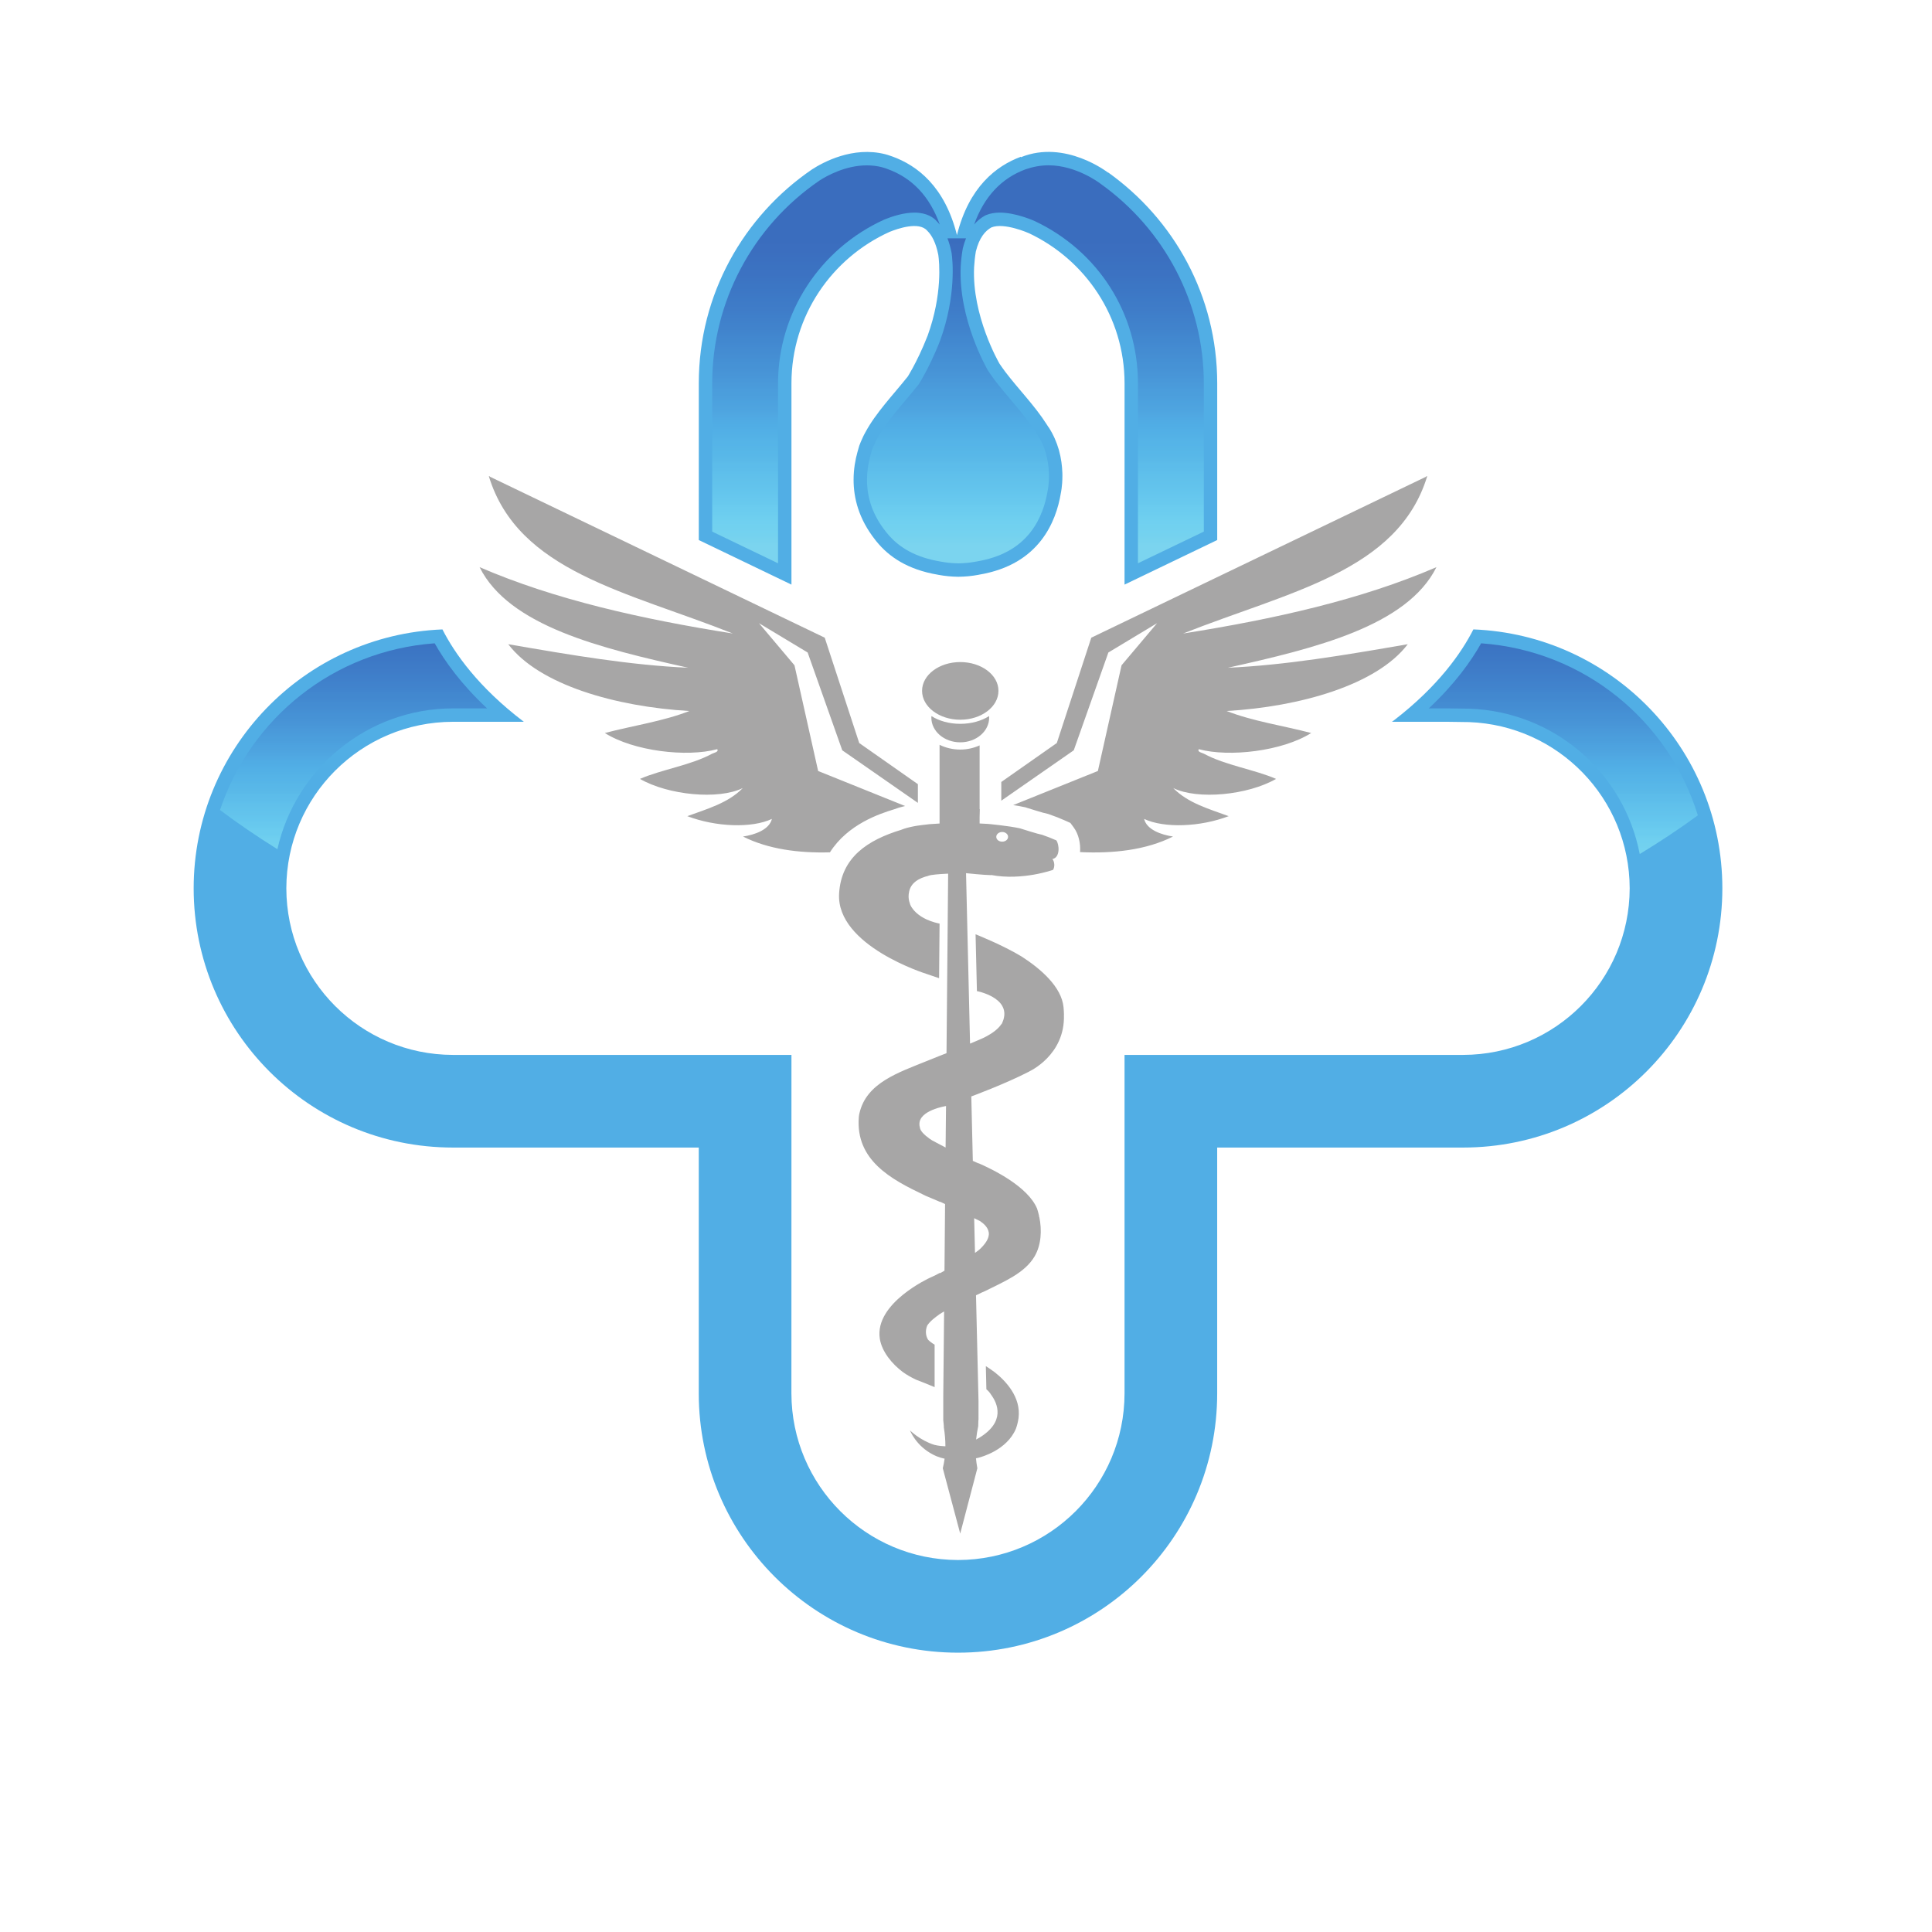 <?xml version="1.0" encoding="UTF-8"?>
<svg xmlns="http://www.w3.org/2000/svg" xmlns:xlink="http://www.w3.org/1999/xlink" width="3000" height="3000" viewBox="0 0 3000 3000">
<defs>
<clipPath id="clip-0">
<path clip-rule="nonzero" d="M 1105 256 L 1870 256 L 1870 875 L 1105 875 Z M 1105 256 "/>
</clipPath>
<clipPath id="clip-1">
<path clip-rule="nonzero" d="M 1488.48 874.77 C 1478.801 874.648 1469.52 873.73 1460.449 871.98 C 1423.512 865.82 1396.57 851.398 1377.41 827.898 L 1375.359 825.379 C 1355.852 800.68 1346.309 774.34 1346.27 744.898 C 1346.27 732.578 1348.059 719.988 1351.52 707.52 L 1354.27 697.879 C 1355.078 695.922 1356.539 692.32 1358.23 688.809 L 1358.449 688.25 L 1359.59 685.789 C 1359.469 686.02 1359.32 686.281 1359.191 686.52 L 1359.961 685.059 L 1360.391 684.18 C 1360.352 684.289 1360.309 684.379 1360.262 684.469 L 1361.828 681.539 C 1372.801 661.09 1389.68 641.059 1406.031 621.648 C 1412.828 613.57 1419.621 605.48 1426.07 597.371 C 1427.211 595.762 1428.488 593.852 1430.41 590.43 C 1431.359 588.879 1432.5 586.828 1433.641 584.77 L 1435.25 581.84 C 1441.738 569.922 1451.09 551.352 1459.898 528.609 C 1485.27 458.359 1479.102 403.25 1477.66 392.941 C 1476.012 384.461 1473.859 376.828 1471.211 370.078 L 1500.012 370.078 C 1498.102 374.82 1496.461 379.988 1495.09 385.5 C 1493.359 395 1492.41 403.719 1491.801 413.57 C 1487.93 495.391 1532.262 572.121 1534.129 575.352 L 1536.18 578.371 C 1538.859 582.289 1541.512 586.18 1544.48 590.059 C 1552.52 600.66 1561.281 611.059 1570.129 621.512 C 1583.301 637.141 1596.891 653.25 1607.34 669.539 L 1610.719 674.828 C 1616.621 683.629 1620.988 693.309 1623.961 703.59 C 1626.93 714.559 1628.43 724.398 1628.77 734.262 L 1628.852 737.559 C 1628.879 746.191 1628.328 751.988 1627.789 755.988 L 1627.16 760.141 L 1627.07 760.75 L 1626.531 763.352 C 1623.73 780.238 1616.738 805.379 1599.859 826.77 C 1580.691 850.91 1553.391 865.699 1516.41 871.898 C 1506.77 873.73 1497.559 874.648 1488.48 874.77 M 1766.988 874.648 L 1767.02 595.039 C 1766.84 486.398 1705.352 389.891 1606.609 343.219 C 1603.27 341.77 1576.52 330.129 1552.559 330.129 C 1544.75 330.129 1537.691 331.371 1531.602 333.828 L 1530.469 334.281 L 1529.371 334.859 C 1523.031 338.352 1517.469 342.961 1512.629 348.609 C 1528.051 305.609 1554.801 276.852 1592.41 262.93 C 1604.059 258.969 1615.891 256.672 1628.148 256.672 C 1671.219 256.672 1707.328 284.16 1707.691 284.441 C 1809.07 356.148 1869.23 472.191 1869.289 595.039 L 1869.289 825.48 L 1766.988 874.648 M 1208.141 874.648 L 1105.879 825.48 L 1105.93 595.039 C 1105.93 469.219 1168.238 351.551 1272.59 280.289 C 1283.23 273.391 1312.539 256.77 1346.051 256.77 C 1354.039 256.77 1361.891 257.73 1369.379 259.609 L 1370.961 260.109 C 1374.48 261.109 1376.32 261.738 1378.141 262.469 C 1416.609 276.301 1443.789 305.289 1459.352 348.84 C 1457.75 346.828 1456.059 345.012 1454.281 343.27 C 1449.891 338.02 1439.07 330.129 1419.871 330.129 C 1403.32 330.129 1385.531 335.922 1373.531 340.77 C 1272.871 386.27 1208.27 485.93 1208.141 594.98 L 1208.141 874.648 "/>
</clipPath>
<clipPath id="clip-2">
<path clip-rule="nonzero" d="M 1488.48 874.77 C 1478.801 874.648 1469.52 873.73 1460.449 871.98 C 1423.512 865.82 1396.57 851.398 1377.41 827.898 L 1375.359 825.379 C 1355.852 800.68 1346.309 774.34 1346.27 744.898 C 1346.27 732.578 1348.059 719.988 1351.52 707.52 L 1354.27 697.879 C 1355.078 695.922 1356.539 692.32 1358.23 688.809 L 1358.449 688.25 L 1359.59 685.789 C 1359.469 686.02 1359.32 686.281 1359.191 686.52 L 1359.961 685.059 L 1360.391 684.18 C 1360.352 684.289 1360.309 684.379 1360.262 684.469 L 1361.828 681.539 C 1372.801 661.09 1389.68 641.059 1406.031 621.648 C 1412.828 613.57 1419.621 605.48 1426.07 597.371 C 1427.211 595.762 1428.488 593.852 1430.41 590.43 C 1431.359 588.879 1432.5 586.828 1433.641 584.77 L 1435.25 581.84 C 1441.738 569.922 1451.09 551.352 1459.898 528.609 C 1485.27 458.359 1479.102 403.25 1477.66 392.941 C 1476.012 384.461 1473.859 376.828 1471.211 370.078 L 1500.012 370.078 C 1498.102 374.82 1496.461 379.988 1495.09 385.5 C 1493.359 395 1492.41 403.719 1491.801 413.57 C 1487.93 495.391 1532.262 572.121 1534.129 575.352 L 1536.18 578.371 C 1538.859 582.289 1541.512 586.18 1544.48 590.059 C 1552.52 600.66 1561.281 611.059 1570.129 621.512 C 1583.301 637.141 1596.891 653.25 1607.34 669.539 L 1610.719 674.828 C 1616.621 683.629 1620.988 693.309 1623.961 703.59 C 1626.93 714.559 1628.43 724.398 1628.77 734.262 L 1628.852 737.559 C 1628.879 746.191 1628.328 751.988 1627.789 755.988 L 1627.16 760.141 L 1627.07 760.75 L 1626.531 763.352 C 1623.73 780.238 1616.738 805.379 1599.859 826.77 C 1580.691 850.91 1553.391 865.699 1516.41 871.898 C 1506.77 873.73 1497.559 874.648 1488.48 874.77 M 1766.988 874.648 L 1767.02 595.039 C 1766.84 486.398 1705.352 389.891 1606.609 343.219 C 1603.27 341.77 1576.52 330.129 1552.559 330.129 C 1544.75 330.129 1537.691 331.371 1531.602 333.828 L 1530.469 334.281 L 1529.371 334.859 C 1523.031 338.352 1517.469 342.961 1512.629 348.609 C 1528.051 305.609 1554.801 276.852 1592.41 262.93 C 1604.059 258.969 1615.891 256.672 1628.148 256.672 C 1671.219 256.672 1707.328 284.16 1707.691 284.441 C 1809.07 356.148 1869.23 472.191 1869.289 595.039 L 1869.289 825.48 L 1766.988 874.648 M 1208.141 874.648 L 1105.879 825.48 L 1105.93 595.039 C 1105.93 469.219 1168.238 351.551 1272.59 280.289 C 1283.23 273.391 1312.539 256.77 1346.051 256.77 C 1354.039 256.77 1361.891 257.73 1369.379 259.609 L 1370.961 260.109 C 1374.48 261.109 1376.32 261.738 1378.141 262.469 C 1416.609 276.301 1443.789 305.289 1459.352 348.84 C 1457.75 346.828 1456.059 345.012 1454.281 343.27 C 1449.891 338.02 1439.07 330.129 1419.871 330.129 C 1403.32 330.129 1385.531 335.922 1373.531 340.77 C 1272.871 386.27 1208.27 485.93 1208.141 594.98 L 1208.141 874.648 "/>
</clipPath>
<linearGradient id="linear-pattern-0" gradientUnits="userSpaceOnUse" x1="-0.056" y1="0" x2="1.248" y2="0" gradientTransform="matrix(-0, -473.893, 473.893, -0, 1487.59, 848.27)">
<stop offset="0" stop-color="rgb(48.236%, 83.2%, 93.596%)" stop-opacity="1"/>
<stop offset="0.031" stop-color="rgb(48.236%, 83.2%, 93.596%)" stop-opacity="1"/>
<stop offset="0.047" stop-color="rgb(48.042%, 83.138%, 93.587%)" stop-opacity="1"/>
<stop offset="0.051" stop-color="rgb(47.472%, 82.954%, 93.559%)" stop-opacity="1"/>
<stop offset="0.055" stop-color="rgb(47.093%, 82.834%, 93.541%)" stop-opacity="1"/>
<stop offset="0.059" stop-color="rgb(46.716%, 82.712%, 93.523%)" stop-opacity="1"/>
<stop offset="0.062" stop-color="rgb(46.339%, 82.591%, 93.506%)" stop-opacity="1"/>
<stop offset="0.066" stop-color="rgb(46.011%, 82.491%, 93.57%)" stop-opacity="1"/>
<stop offset="0.07" stop-color="rgb(45.683%, 82.388%, 93.633%)" stop-opacity="1"/>
<stop offset="0.074" stop-color="rgb(45.432%, 82.318%, 93.82%)" stop-opacity="1"/>
<stop offset="0.078" stop-color="rgb(45.18%, 82.246%, 94.008%)" stop-opacity="1"/>
<stop offset="0.082" stop-color="rgb(44.928%, 82.164%, 93.944%)" stop-opacity="1"/>
<stop offset="0.086" stop-color="rgb(44.676%, 82.08%, 93.88%)" stop-opacity="1"/>
<stop offset="0.09" stop-color="rgb(44.463%, 81.985%, 93.84%)" stop-opacity="1"/>
<stop offset="0.094" stop-color="rgb(44.249%, 81.891%, 93.799%)" stop-opacity="1"/>
<stop offset="0.098" stop-color="rgb(44.131%, 81.77%, 93.944%)" stop-opacity="1"/>
<stop offset="0.102" stop-color="rgb(44.014%, 81.65%, 94.086%)" stop-opacity="1"/>
<stop offset="0.105" stop-color="rgb(43.806%, 81.491%, 94.009%)" stop-opacity="1"/>
<stop offset="0.109" stop-color="rgb(43.597%, 81.331%, 93.932%)" stop-opacity="1"/>
<stop offset="0.113" stop-color="rgb(43.336%, 81.139%, 93.794%)" stop-opacity="1"/>
<stop offset="0.117" stop-color="rgb(43.074%, 80.946%, 93.658%)" stop-opacity="1"/>
<stop offset="0.121" stop-color="rgb(42.715%, 80.655%, 93.64%)" stop-opacity="1"/>
<stop offset="0.125" stop-color="rgb(42.357%, 80.363%, 93.62%)" stop-opacity="1"/>
<stop offset="0.129" stop-color="rgb(42.146%, 80.174%, 93.639%)" stop-opacity="1"/>
<stop offset="0.133" stop-color="rgb(41.936%, 79.987%, 93.655%)" stop-opacity="1"/>
<stop offset="0.141" stop-color="rgb(41.808%, 79.855%, 93.689%)" stop-opacity="1"/>
<stop offset="0.145" stop-color="rgb(41.324%, 79.431%, 93.604%)" stop-opacity="1"/>
<stop offset="0.148" stop-color="rgb(40.967%, 79.14%, 93.486%)" stop-opacity="1"/>
<stop offset="0.152" stop-color="rgb(40.735%, 78.889%, 93.422%)" stop-opacity="1"/>
<stop offset="0.156" stop-color="rgb(40.503%, 78.639%, 93.358%)" stop-opacity="1"/>
<stop offset="0.16" stop-color="rgb(40.398%, 78.432%, 93.35%)" stop-opacity="1"/>
<stop offset="0.164" stop-color="rgb(40.292%, 78.224%, 93.341%)" stop-opacity="1"/>
<stop offset="0.168" stop-color="rgb(39.944%, 78.023%, 93.274%)" stop-opacity="1"/>
<stop offset="0.172" stop-color="rgb(39.597%, 77.821%, 93.208%)" stop-opacity="1"/>
<stop offset="0.176" stop-color="rgb(39.336%, 77.585%, 93.109%)" stop-opacity="1"/>
<stop offset="0.18" stop-color="rgb(39.075%, 77.35%, 93.007%)" stop-opacity="1"/>
<stop offset="0.184" stop-color="rgb(38.982%, 77.054%, 92.854%)" stop-opacity="1"/>
<stop offset="0.188" stop-color="rgb(38.887%, 76.758%, 92.7%)" stop-opacity="1"/>
<stop offset="0.191" stop-color="rgb(38.676%, 76.575%, 92.621%)" stop-opacity="1"/>
<stop offset="0.195" stop-color="rgb(38.463%, 76.389%, 92.542%)" stop-opacity="1"/>
<stop offset="0.199" stop-color="rgb(38.261%, 76.218%, 92.47%)" stop-opacity="1"/>
<stop offset="0.203" stop-color="rgb(38.06%, 76.045%, 92.397%)" stop-opacity="1"/>
<stop offset="0.207" stop-color="rgb(37.958%, 75.839%, 92.291%)" stop-opacity="1"/>
<stop offset="0.211" stop-color="rgb(37.854%, 75.632%, 92.188%)" stop-opacity="1"/>
<stop offset="0.215" stop-color="rgb(37.659%, 75.462%, 92.18%)" stop-opacity="1"/>
<stop offset="0.219" stop-color="rgb(37.46%, 75.293%, 92.171%)" stop-opacity="1"/>
<stop offset="0.223" stop-color="rgb(37.227%, 75.114%, 92.174%)" stop-opacity="1"/>
<stop offset="0.227" stop-color="rgb(36.993%, 74.936%, 92.175%)" stop-opacity="1"/>
<stop offset="0.23" stop-color="rgb(36.78%, 74.611%, 92.015%)" stop-opacity="1"/>
<stop offset="0.234" stop-color="rgb(36.566%, 74.286%, 91.855%)" stop-opacity="1"/>
<stop offset="0.238" stop-color="rgb(36.414%, 74.083%, 91.757%)" stop-opacity="1"/>
<stop offset="0.242" stop-color="rgb(36.259%, 73.878%, 91.658%)" stop-opacity="1"/>
<stop offset="0.25" stop-color="rgb(36.142%, 73.75%, 91.599%)" stop-opacity="1"/>
<stop offset="0.254" stop-color="rgb(35.699%, 73.181%, 91.324%)" stop-opacity="1"/>
<stop offset="0.258" stop-color="rgb(35.376%, 72.743%, 91.109%)" stop-opacity="1"/>
<stop offset="0.262" stop-color="rgb(35.097%, 72.444%, 91.011%)" stop-opacity="1"/>
<stop offset="0.266" stop-color="rgb(34.816%, 72.145%, 90.912%)" stop-opacity="1"/>
<stop offset="0.27" stop-color="rgb(34.583%, 71.997%, 90.941%)" stop-opacity="1"/>
<stop offset="0.273" stop-color="rgb(34.349%, 71.849%, 90.968%)" stop-opacity="1"/>
<stop offset="0.281" stop-color="rgb(34.229%, 71.729%, 90.837%)" stop-opacity="1"/>
<stop offset="0.285" stop-color="rgb(33.961%, 71.42%, 90.654%)" stop-opacity="1"/>
<stop offset="0.289" stop-color="rgb(33.817%, 71.234%, 90.601%)" stop-opacity="1"/>
<stop offset="0.293" stop-color="rgb(33.607%, 70.932%, 90.707%)" stop-opacity="1"/>
<stop offset="0.297" stop-color="rgb(33.4%, 70.628%, 90.811%)" stop-opacity="1"/>
<stop offset="0.305" stop-color="rgb(33.27%, 70.474%, 90.718%)" stop-opacity="1"/>
<stop offset="0.312" stop-color="rgb(33.009%, 70.157%, 90.498%)" stop-opacity="1"/>
<stop offset="0.316" stop-color="rgb(32.669%, 69.687%, 90.3%)" stop-opacity="1"/>
<stop offset="0.32" stop-color="rgb(32.463%, 69.382%, 90.227%)" stop-opacity="1"/>
<stop offset="0.324" stop-color="rgb(32.333%, 69.154%, 90.193%)" stop-opacity="1"/>
<stop offset="0.328" stop-color="rgb(32.202%, 68.927%, 90.157%)" stop-opacity="1"/>
<stop offset="0.332" stop-color="rgb(32.092%, 68.723%, 90.121%)" stop-opacity="1"/>
<stop offset="0.336" stop-color="rgb(31.982%, 68.517%, 90.085%)" stop-opacity="1"/>
<stop offset="0.34" stop-color="rgb(31.779%, 68.213%, 89.925%)" stop-opacity="1"/>
<stop offset="0.344" stop-color="rgb(31.575%, 67.908%, 89.764%)" stop-opacity="1"/>
<stop offset="0.348" stop-color="rgb(31.503%, 67.686%, 89.639%)" stop-opacity="1"/>
<stop offset="0.352" stop-color="rgb(31.432%, 67.464%, 89.514%)" stop-opacity="1"/>
<stop offset="0.355" stop-color="rgb(31.456%, 67.3%, 89.415%)" stop-opacity="1"/>
<stop offset="0.359" stop-color="rgb(31.482%, 67.136%, 89.314%)" stop-opacity="1"/>
<stop offset="0.363" stop-color="rgb(31.427%, 66.704%, 89.062%)" stop-opacity="1"/>
<stop offset="0.367" stop-color="rgb(31.372%, 66.272%, 88.811%)" stop-opacity="1"/>
<stop offset="0.371" stop-color="rgb(31.258%, 65.865%, 88.579%)" stop-opacity="1"/>
<stop offset="0.375" stop-color="rgb(31.143%, 65.459%, 88.347%)" stop-opacity="1"/>
<stop offset="0.379" stop-color="rgb(30.957%, 65.082%, 88.139%)" stop-opacity="1"/>
<stop offset="0.383" stop-color="rgb(30.772%, 64.706%, 87.93%)" stop-opacity="1"/>
<stop offset="0.387" stop-color="rgb(30.682%, 64.429%, 87.773%)" stop-opacity="1"/>
<stop offset="0.391" stop-color="rgb(30.592%, 64.151%, 87.614%)" stop-opacity="1"/>
<stop offset="0.395" stop-color="rgb(30.466%, 63.93%, 87.492%)" stop-opacity="1"/>
<stop offset="0.398" stop-color="rgb(30.336%, 63.708%, 87.37%)" stop-opacity="1"/>
<stop offset="0.402" stop-color="rgb(30.112%, 63.576%, 87.311%)" stop-opacity="1"/>
<stop offset="0.406" stop-color="rgb(29.887%, 63.445%, 87.251%)" stop-opacity="1"/>
<stop offset="0.41" stop-color="rgb(29.8%, 63.086%, 87.042%)" stop-opacity="1"/>
<stop offset="0.414" stop-color="rgb(29.712%, 62.727%, 86.835%)" stop-opacity="1"/>
<stop offset="0.418" stop-color="rgb(29.652%, 62.379%, 86.629%)" stop-opacity="1"/>
<stop offset="0.422" stop-color="rgb(29.59%, 62.03%, 86.423%)" stop-opacity="1"/>
<stop offset="0.43" stop-color="rgb(29.486%, 61.926%, 86.368%)" stop-opacity="1"/>
<stop offset="0.434" stop-color="rgb(29.306%, 61.562%, 86.162%)" stop-opacity="1"/>
<stop offset="0.438" stop-color="rgb(29.23%, 61.301%, 86.011%)" stop-opacity="1"/>
<stop offset="0.441" stop-color="rgb(29.169%, 60.973%, 85.815%)" stop-opacity="1"/>
<stop offset="0.445" stop-color="rgb(29.105%, 60.643%, 85.62%)" stop-opacity="1"/>
<stop offset="0.449" stop-color="rgb(29.031%, 60.385%, 85.469%)" stop-opacity="1"/>
<stop offset="0.453" stop-color="rgb(28.955%, 60.127%, 85.318%)" stop-opacity="1"/>
<stop offset="0.457" stop-color="rgb(28.824%, 59.814%, 85.136%)" stop-opacity="1"/>
<stop offset="0.461" stop-color="rgb(28.694%, 59.502%, 84.956%)" stop-opacity="1"/>
<stop offset="0.465" stop-color="rgb(28.517%, 59.145%, 84.752%)" stop-opacity="1"/>
<stop offset="0.469" stop-color="rgb(28.342%, 58.789%, 84.547%)" stop-opacity="1"/>
<stop offset="0.473" stop-color="rgb(28.268%, 58.534%, 84.396%)" stop-opacity="1"/>
<stop offset="0.477" stop-color="rgb(28.195%, 58.279%, 84.244%)" stop-opacity="1"/>
<stop offset="0.48" stop-color="rgb(28.073%, 58.017%, 84.093%)" stop-opacity="1"/>
<stop offset="0.484" stop-color="rgb(27.951%, 57.753%, 83.939%)" stop-opacity="1"/>
<stop offset="0.488" stop-color="rgb(27.762%, 57.48%, 83.784%)" stop-opacity="1"/>
<stop offset="0.492" stop-color="rgb(27.574%, 57.207%, 83.629%)" stop-opacity="1"/>
<stop offset="0.5" stop-color="rgb(27.463%, 57.089%, 83.565%)" stop-opacity="1"/>
<stop offset="0.504" stop-color="rgb(27.264%, 56.799%, 83.4%)" stop-opacity="1"/>
<stop offset="0.508" stop-color="rgb(27.177%, 56.628%, 83.299%)" stop-opacity="1"/>
<stop offset="0.512" stop-color="rgb(27.122%, 56.303%, 83.101%)" stop-opacity="1"/>
<stop offset="0.516" stop-color="rgb(27.068%, 55.978%, 82.903%)" stop-opacity="1"/>
<stop offset="0.52" stop-color="rgb(27.002%, 55.713%, 82.742%)" stop-opacity="1"/>
<stop offset="0.523" stop-color="rgb(26.935%, 55.446%, 82.581%)" stop-opacity="1"/>
<stop offset="0.527" stop-color="rgb(26.865%, 55.214%, 82.44%)" stop-opacity="1"/>
<stop offset="0.531" stop-color="rgb(26.791%, 54.984%, 82.301%)" stop-opacity="1"/>
<stop offset="0.535" stop-color="rgb(26.707%, 54.813%, 82.201%)" stop-opacity="1"/>
<stop offset="0.539" stop-color="rgb(26.624%, 54.642%, 82.098%)" stop-opacity="1"/>
<stop offset="0.543" stop-color="rgb(26.486%, 54.364%, 81.934%)" stop-opacity="1"/>
<stop offset="0.547" stop-color="rgb(26.347%, 54.085%, 81.767%)" stop-opacity="1"/>
<stop offset="0.551" stop-color="rgb(26.198%, 53.77%, 81.58%)" stop-opacity="1"/>
<stop offset="0.555" stop-color="rgb(26.047%, 53.458%, 81.392%)" stop-opacity="1"/>
<stop offset="0.562" stop-color="rgb(26.064%, 53.383%, 81.343%)" stop-opacity="1"/>
<stop offset="0.566" stop-color="rgb(25.999%, 53.094%, 81.166%)" stop-opacity="1"/>
<stop offset="0.57" stop-color="rgb(25.919%, 52.882%, 81.036%)" stop-opacity="1"/>
<stop offset="0.574" stop-color="rgb(25.754%, 52.55%, 80.836%)" stop-opacity="1"/>
<stop offset="0.578" stop-color="rgb(25.591%, 52.217%, 80.635%)" stop-opacity="1"/>
<stop offset="0.582" stop-color="rgb(25.537%, 51.903%, 80.438%)" stop-opacity="1"/>
<stop offset="0.586" stop-color="rgb(25.485%, 51.588%, 80.243%)" stop-opacity="1"/>
<stop offset="0.59" stop-color="rgb(25.417%, 51.369%, 80.106%)" stop-opacity="1"/>
<stop offset="0.594" stop-color="rgb(25.346%, 51.149%, 79.97%)" stop-opacity="1"/>
<stop offset="0.602" stop-color="rgb(25.25%, 51.059%, 79.919%)" stop-opacity="1"/>
<stop offset="0.605" stop-color="rgb(25.099%, 50.691%, 79.692%)" stop-opacity="1"/>
<stop offset="0.609" stop-color="rgb(25.044%, 50.412%, 79.517%)" stop-opacity="1"/>
<stop offset="0.613" stop-color="rgb(24.988%, 50.146%, 79.349%)" stop-opacity="1"/>
<stop offset="0.617" stop-color="rgb(24.93%, 49.881%, 79.182%)" stop-opacity="1"/>
<stop offset="0.621" stop-color="rgb(24.85%, 49.719%, 79.083%)" stop-opacity="1"/>
<stop offset="0.625" stop-color="rgb(24.771%, 49.557%, 78.983%)" stop-opacity="1"/>
<stop offset="0.629" stop-color="rgb(24.716%, 49.289%, 78.813%)" stop-opacity="1"/>
<stop offset="0.633" stop-color="rgb(24.661%, 49.02%, 78.642%)" stop-opacity="1"/>
<stop offset="0.637" stop-color="rgb(24.606%, 48.755%, 78.474%)" stop-opacity="1"/>
<stop offset="0.641" stop-color="rgb(24.551%, 48.488%, 78.305%)" stop-opacity="1"/>
<stop offset="0.648" stop-color="rgb(24.457%, 48.402%, 78.255%)" stop-opacity="1"/>
<stop offset="0.652" stop-color="rgb(24.278%, 48.186%, 78.122%)" stop-opacity="1"/>
<stop offset="0.656" stop-color="rgb(24.193%, 48.056%, 78.041%)" stop-opacity="1"/>
<stop offset="0.66" stop-color="rgb(24.117%, 47.893%, 77.939%)" stop-opacity="1"/>
<stop offset="0.664" stop-color="rgb(24.04%, 47.729%, 77.837%)" stop-opacity="1"/>
<stop offset="0.668" stop-color="rgb(23.979%, 47.501%, 77.69%)" stop-opacity="1"/>
<stop offset="0.672" stop-color="rgb(23.918%, 47.27%, 77.544%)" stop-opacity="1"/>
<stop offset="0.676" stop-color="rgb(23.851%, 47.079%, 77.422%)" stop-opacity="1"/>
<stop offset="0.68" stop-color="rgb(23.781%, 46.889%, 77.299%)" stop-opacity="1"/>
<stop offset="0.684" stop-color="rgb(23.705%, 46.733%, 77.202%)" stop-opacity="1"/>
<stop offset="0.688" stop-color="rgb(23.627%, 46.577%, 77.103%)" stop-opacity="1"/>
<stop offset="0.691" stop-color="rgb(23.657%, 46.432%, 77.007%)" stop-opacity="1"/>
<stop offset="0.695" stop-color="rgb(23.686%, 46.288%, 76.912%)" stop-opacity="1"/>
<stop offset="0.699" stop-color="rgb(23.677%, 46.138%, 76.814%)" stop-opacity="1"/>
<stop offset="0.703" stop-color="rgb(23.666%, 45.99%, 76.718%)" stop-opacity="1"/>
<stop offset="0.707" stop-color="rgb(23.592%, 45.836%, 76.62%)" stop-opacity="1"/>
<stop offset="0.711" stop-color="rgb(23.517%, 45.682%, 76.521%)" stop-opacity="1"/>
<stop offset="0.715" stop-color="rgb(23.47%, 45.409%, 76.344%)" stop-opacity="1"/>
<stop offset="0.719" stop-color="rgb(23.424%, 45.134%, 76.166%)" stop-opacity="1"/>
<stop offset="0.723" stop-color="rgb(23.395%, 44.92%, 76.027%)" stop-opacity="1"/>
<stop offset="0.727" stop-color="rgb(23.364%, 44.707%, 75.887%)" stop-opacity="1"/>
<stop offset="0.734" stop-color="rgb(23.364%, 44.707%, 75.887%)" stop-opacity="1"/>
<stop offset="0.742" stop-color="rgb(23.299%, 44.65%, 75.851%)" stop-opacity="1"/>
<stop offset="0.75" stop-color="rgb(23.16%, 44.502%, 75.757%)" stop-opacity="1"/>
<stop offset="0.754" stop-color="rgb(23.123%, 44.269%, 75.604%)" stop-opacity="1"/>
<stop offset="0.758" stop-color="rgb(23.158%, 44.125%, 75.508%)" stop-opacity="1"/>
<stop offset="0.762" stop-color="rgb(23.193%, 43.982%, 75.414%)" stop-opacity="1"/>
<stop offset="0.766" stop-color="rgb(23.228%, 43.839%, 75.317%)" stop-opacity="1"/>
<stop offset="0.77" stop-color="rgb(23.259%, 43.695%, 75.223%)" stop-opacity="1"/>
<stop offset="0.773" stop-color="rgb(23.288%, 43.552%, 75.127%)" stop-opacity="1"/>
<stop offset="0.777" stop-color="rgb(23.215%, 43.402%, 75.029%)" stop-opacity="1"/>
<stop offset="0.781" stop-color="rgb(23.14%, 43.253%, 74.931%)" stop-opacity="1"/>
<stop offset="0.797" stop-color="rgb(23.103%, 43.176%, 74.883%)" stop-opacity="1"/>
<stop offset="0.801" stop-color="rgb(22.997%, 42.961%, 74.742%)" stop-opacity="1"/>
<stop offset="0.805" stop-color="rgb(22.928%, 42.822%, 74.651%)" stop-opacity="1"/>
<stop offset="0.812" stop-color="rgb(22.884%, 42.729%, 74.59%)" stop-opacity="1"/>
<stop offset="0.875" stop-color="rgb(22.836%, 42.636%, 74.53%)" stop-opacity="1"/>
<stop offset="1" stop-color="rgb(22.836%, 42.636%, 74.53%)" stop-opacity="1"/>
</linearGradient>
<clipPath id="clip-3">
<path clip-rule="nonzero" d="M 341 998 L 2637 998 L 2637 1327 L 341 1327 Z M 341 998 "/>
</clipPath>
<clipPath id="clip-4">
<path clip-rule="nonzero" d="M 2546.172 1326.141 C 2521.91 1200.672 2414.48 1105.352 2281.93 1100.449 L 2247.43 1099.98 L 2218.609 1099.98 C 2258.949 1062.262 2284.328 1026.602 2299.91 998.922 C 2460.129 1010.43 2591.09 1119.219 2636.422 1266.059 C 2607.941 1286.898 2577.82 1306.941 2546.172 1326.141 M 430.75 1318.621 C 399.457 1299.148 369.719 1278.852 341.621 1257.75 C 389.27 1115.281 517.977 1010.309 674.973 998.922 C 690.578 1026.602 715.887 1062.211 756.324 1099.98 L 703.25 1099.98 C 570.23 1100.191 458.738 1193.898 430.75 1318.621 "/>
</clipPath>
<clipPath id="clip-5">
<path clip-rule="nonzero" d="M 2546.172 1326.141 C 2521.91 1200.672 2414.48 1105.352 2281.93 1100.449 L 2247.43 1099.98 L 2218.609 1099.98 C 2258.949 1062.262 2284.328 1026.602 2299.91 998.922 C 2460.129 1010.43 2591.09 1119.219 2636.422 1266.059 C 2607.941 1286.898 2577.82 1306.941 2546.172 1326.141 M 430.75 1318.621 C 399.457 1299.148 369.719 1278.852 341.621 1257.75 C 389.27 1115.281 517.977 1010.309 674.973 998.922 C 690.578 1026.602 715.887 1062.211 756.324 1099.98 L 703.25 1099.98 C 570.23 1100.191 458.738 1193.898 430.75 1318.621 "/>
</clipPath>
<linearGradient id="linear-pattern-1" gradientUnits="userSpaceOnUse" x1="0.031" y1="0" x2="0.891" y2="0" gradientTransform="matrix(-0, -380.156, 380.156, -0, 1489.02, 1337.78)">
<stop offset="0" stop-color="rgb(45.967%, 82.472%, 93.488%)" stop-opacity="1"/>
<stop offset="0.008" stop-color="rgb(45.787%, 82.42%, 93.59%)" stop-opacity="1"/>
<stop offset="0.016" stop-color="rgb(45.441%, 82.32%, 93.816%)" stop-opacity="1"/>
<stop offset="0.023" stop-color="rgb(45.108%, 82.222%, 93.968%)" stop-opacity="1"/>
<stop offset="0.031" stop-color="rgb(44.775%, 82.114%, 93.924%)" stop-opacity="1"/>
<stop offset="0.039" stop-color="rgb(44.453%, 81.999%, 93.796%)" stop-opacity="1"/>
<stop offset="0.047" stop-color="rgb(44.22%, 81.86%, 93.835%)" stop-opacity="1"/>
<stop offset="0.055" stop-color="rgb(44.066%, 81.702%, 94.025%)" stop-opacity="1"/>
<stop offset="0.062" stop-color="rgb(43.848%, 81.519%, 94.063%)" stop-opacity="1"/>
<stop offset="0.07" stop-color="rgb(43.549%, 81.297%, 93.9%)" stop-opacity="1"/>
<stop offset="0.074" stop-color="rgb(43.199%, 81.036%, 93.724%)" stop-opacity="1"/>
<stop offset="0.078" stop-color="rgb(43.007%, 80.891%, 93.654%)" stop-opacity="1"/>
<stop offset="0.082" stop-color="rgb(42.772%, 80.699%, 93.643%)" stop-opacity="1"/>
<stop offset="0.086" stop-color="rgb(42.535%, 80.507%, 93.629%)" stop-opacity="1"/>
<stop offset="0.09" stop-color="rgb(42.303%, 80.319%, 93.619%)" stop-opacity="1"/>
<stop offset="0.094" stop-color="rgb(42.073%, 80.13%, 93.607%)" stop-opacity="1"/>
<stop offset="0.109" stop-color="rgb(41.919%, 79.968%, 93.661%)" stop-opacity="1"/>
<stop offset="0.117" stop-color="rgb(41.583%, 79.651%, 93.674%)" stop-opacity="1"/>
<stop offset="0.121" stop-color="rgb(41.165%, 79.301%, 93.552%)" stop-opacity="1"/>
<stop offset="0.125" stop-color="rgb(40.929%, 79.109%, 93.474%)" stop-opacity="1"/>
<stop offset="0.129" stop-color="rgb(40.747%, 78.935%, 93.419%)" stop-opacity="1"/>
<stop offset="0.133" stop-color="rgb(40.562%, 78.76%, 93.362%)" stop-opacity="1"/>
<stop offset="0.141" stop-color="rgb(40.494%, 78.622%, 93.358%)" stop-opacity="1"/>
<stop offset="0.148" stop-color="rgb(40.355%, 78.348%, 93.347%)" stop-opacity="1"/>
<stop offset="0.152" stop-color="rgb(40.054%, 78.079%, 93.297%)" stop-opacity="1"/>
<stop offset="0.156" stop-color="rgb(39.822%, 77.945%, 93.251%)" stop-opacity="1"/>
<stop offset="0.16" stop-color="rgb(39.583%, 77.814%, 93.207%)" stop-opacity="1"/>
<stop offset="0.164" stop-color="rgb(39.342%, 77.679%, 93.161%)" stop-opacity="1"/>
<stop offset="0.172" stop-color="rgb(39.206%, 77.512%, 93.082%)" stop-opacity="1"/>
<stop offset="0.176" stop-color="rgb(39.011%, 77.147%, 92.902%)" stop-opacity="1"/>
<stop offset="0.18" stop-color="rgb(38.948%, 76.953%, 92.801%)" stop-opacity="1"/>
<stop offset="0.184" stop-color="rgb(38.866%, 76.779%, 92.714%)" stop-opacity="1"/>
<stop offset="0.188" stop-color="rgb(38.782%, 76.604%, 92.625%)" stop-opacity="1"/>
<stop offset="0.195" stop-color="rgb(38.625%, 76.498%, 92.584%)" stop-opacity="1"/>
<stop offset="0.203" stop-color="rgb(38.312%, 76.288%, 92.503%)" stop-opacity="1"/>
<stop offset="0.211" stop-color="rgb(38.075%, 76.05%, 92.397%)" stop-opacity="1"/>
<stop offset="0.219" stop-color="rgb(37.927%, 75.781%, 92.262%)" stop-opacity="1"/>
<stop offset="0.227" stop-color="rgb(37.749%, 75.526%, 92.171%)" stop-opacity="1"/>
<stop offset="0.234" stop-color="rgb(37.479%, 75.305%, 92.169%)" stop-opacity="1"/>
<stop offset="0.242" stop-color="rgb(37.169%, 75.085%, 92.191%)" stop-opacity="1"/>
<stop offset="0.246" stop-color="rgb(36.873%, 74.753%, 92.085%)" stop-opacity="1"/>
<stop offset="0.25" stop-color="rgb(36.731%, 74.539%, 91.98%)" stop-opacity="1"/>
<stop offset="0.254" stop-color="rgb(36.591%, 74.326%, 91.875%)" stop-opacity="1"/>
<stop offset="0.258" stop-color="rgb(36.45%, 74.11%, 91.768%)" stop-opacity="1"/>
<stop offset="0.266" stop-color="rgb(36.362%, 74.004%, 91.718%)" stop-opacity="1"/>
<stop offset="0.273" stop-color="rgb(36.2%, 73.817%, 91.631%)" stop-opacity="1"/>
<stop offset="0.281" stop-color="rgb(35.994%, 73.57%, 91.512%)" stop-opacity="1"/>
<stop offset="0.285" stop-color="rgb(35.648%, 73.111%, 91.289%)" stop-opacity="1"/>
<stop offset="0.289" stop-color="rgb(35.434%, 72.821%, 91.147%)" stop-opacity="1"/>
<stop offset="0.293" stop-color="rgb(35.226%, 72.546%, 91.017%)" stop-opacity="1"/>
<stop offset="0.297" stop-color="rgb(35.017%, 72.272%, 90.886%)" stop-opacity="1"/>
<stop offset="0.305" stop-color="rgb(34.863%, 72.174%, 90.906%)" stop-opacity="1"/>
<stop offset="0.312" stop-color="rgb(34.554%, 71.98%, 90.942%)" stop-opacity="1"/>
<stop offset="0.328" stop-color="rgb(34.23%, 71.719%, 90.805%)" stop-opacity="1"/>
<stop offset="0.336" stop-color="rgb(33.966%, 71.436%, 90.61%)" stop-opacity="1"/>
<stop offset="0.34" stop-color="rgb(33.733%, 71.115%, 90.643%)" stop-opacity="1"/>
<stop offset="0.344" stop-color="rgb(33.595%, 70.914%, 90.714%)" stop-opacity="1"/>
<stop offset="0.348" stop-color="rgb(33.458%, 70.714%, 90.782%)" stop-opacity="1"/>
<stop offset="0.352" stop-color="rgb(33.319%, 70.514%, 90.851%)" stop-opacity="1"/>
<stop offset="0.359" stop-color="rgb(33.247%, 70.435%, 90.759%)" stop-opacity="1"/>
<stop offset="0.367" stop-color="rgb(33.102%, 70.277%, 90.573%)" stop-opacity="1"/>
<stop offset="0.375" stop-color="rgb(32.918%, 70.044%, 90.413%)" stop-opacity="1"/>
<stop offset="0.379" stop-color="rgb(32.669%, 69.687%, 90.302%)" stop-opacity="1"/>
<stop offset="0.383" stop-color="rgb(32.533%, 69.485%, 90.253%)" stop-opacity="1"/>
<stop offset="0.387" stop-color="rgb(32.417%, 69.304%, 90.215%)" stop-opacity="1"/>
<stop offset="0.391" stop-color="rgb(32.3%, 69.122%, 90.175%)" stop-opacity="1"/>
<stop offset="0.398" stop-color="rgb(32.237%, 68.996%, 90.164%)" stop-opacity="1"/>
<stop offset="0.406" stop-color="rgb(32.111%, 68.745%, 90.141%)" stop-opacity="1"/>
<stop offset="0.41" stop-color="rgb(31.92%, 68.425%, 90.031%)" stop-opacity="1"/>
<stop offset="0.414" stop-color="rgb(31.792%, 68.23%, 89.934%)" stop-opacity="1"/>
<stop offset="0.418" stop-color="rgb(31.657%, 68.03%, 89.828%)" stop-opacity="1"/>
<stop offset="0.422" stop-color="rgb(31.523%, 67.83%, 89.723%)" stop-opacity="1"/>
<stop offset="0.426" stop-color="rgb(31.473%, 67.68%, 89.639%)" stop-opacity="1"/>
<stop offset="0.43" stop-color="rgb(31.419%, 67.531%, 89.555%)" stop-opacity="1"/>
<stop offset="0.438" stop-color="rgb(31.438%, 67.426%, 89.491%)" stop-opacity="1"/>
<stop offset="0.441" stop-color="rgb(31.462%, 67.18%, 89.343%)" stop-opacity="1"/>
<stop offset="0.445" stop-color="rgb(31.47%, 67.041%, 89.259%)" stop-opacity="1"/>
<stop offset="0.449" stop-color="rgb(31.435%, 66.757%, 89.093%)" stop-opacity="1"/>
<stop offset="0.453" stop-color="rgb(31.398%, 66.472%, 88.927%)" stop-opacity="1"/>
<stop offset="0.457" stop-color="rgb(31.363%, 66.188%, 88.76%)" stop-opacity="1"/>
<stop offset="0.461" stop-color="rgb(31.326%, 65.903%, 88.594%)" stop-opacity="1"/>
<stop offset="0.465" stop-color="rgb(31.218%, 65.648%, 88.452%)" stop-opacity="1"/>
<stop offset="0.469" stop-color="rgb(31.111%, 65.392%, 88.31%)" stop-opacity="1"/>
<stop offset="0.473" stop-color="rgb(30.988%, 65.144%, 88.173%)" stop-opacity="1"/>
<stop offset="0.477" stop-color="rgb(30.865%, 64.896%, 88.036%)" stop-opacity="1"/>
<stop offset="0.48" stop-color="rgb(30.777%, 64.682%, 87.915%)" stop-opacity="1"/>
<stop offset="0.484" stop-color="rgb(30.687%, 64.467%, 87.794%)" stop-opacity="1"/>
<stop offset="0.488" stop-color="rgb(30.635%, 64.291%, 87.694%)" stop-opacity="1"/>
<stop offset="0.492" stop-color="rgb(30.582%, 64.116%, 87.593%)" stop-opacity="1"/>
<stop offset="0.496" stop-color="rgb(30.521%, 63.95%, 87.498%)" stop-opacity="1"/>
<stop offset="0.5" stop-color="rgb(30.46%, 63.782%, 87.404%)" stop-opacity="1"/>
<stop offset="0.508" stop-color="rgb(30.31%, 63.695%, 87.364%)" stop-opacity="1"/>
<stop offset="0.516" stop-color="rgb(30.014%, 63.518%, 87.285%)" stop-opacity="1"/>
<stop offset="0.52" stop-color="rgb(29.803%, 63.202%, 87.112%)" stop-opacity="1"/>
<stop offset="0.523" stop-color="rgb(29.741%, 62.973%, 86.98%)" stop-opacity="1"/>
<stop offset="0.527" stop-color="rgb(29.709%, 62.697%, 86.815%)" stop-opacity="1"/>
<stop offset="0.531" stop-color="rgb(29.677%, 62.419%, 86.65%)" stop-opacity="1"/>
<stop offset="0.535" stop-color="rgb(29.631%, 62.222%, 86.536%)" stop-opacity="1"/>
<stop offset="0.539" stop-color="rgb(29.584%, 62.024%, 86.418%)" stop-opacity="1"/>
<stop offset="0.547" stop-color="rgb(29.515%, 61.955%, 86.383%)" stop-opacity="1"/>
<stop offset="0.555" stop-color="rgb(29.379%, 61.816%, 86.31%)" stop-opacity="1"/>
<stop offset="0.559" stop-color="rgb(29.271%, 61.52%, 86.14%)" stop-opacity="1"/>
<stop offset="0.562" stop-color="rgb(29.23%, 61.296%, 86.008%)" stop-opacity="1"/>
<stop offset="0.566" stop-color="rgb(29.19%, 61.073%, 85.875%)" stop-opacity="1"/>
<stop offset="0.57" stop-color="rgb(29.149%, 60.851%, 85.744%)" stop-opacity="1"/>
<stop offset="0.574" stop-color="rgb(29.103%, 60.663%, 85.632%)" stop-opacity="1"/>
<stop offset="0.578" stop-color="rgb(29.056%, 60.474%, 85.521%)" stop-opacity="1"/>
<stop offset="0.582" stop-color="rgb(29.007%, 60.304%, 85.422%)" stop-opacity="1"/>
<stop offset="0.586" stop-color="rgb(28.958%, 60.133%, 85.321%)" stop-opacity="1"/>
<stop offset="0.59" stop-color="rgb(28.889%, 59.944%, 85.211%)" stop-opacity="1"/>
<stop offset="0.594" stop-color="rgb(28.819%, 59.753%, 85.1%)" stop-opacity="1"/>
<stop offset="0.598" stop-color="rgb(28.702%, 59.518%, 84.966%)" stop-opacity="1"/>
<stop offset="0.602" stop-color="rgb(28.586%, 59.282%, 84.83%)" stop-opacity="1"/>
<stop offset="0.605" stop-color="rgb(28.47%, 59.047%, 84.695%)" stop-opacity="1"/>
<stop offset="0.609" stop-color="rgb(28.354%, 58.812%, 84.56%)" stop-opacity="1"/>
<stop offset="0.613" stop-color="rgb(28.302%, 58.641%, 84.459%)" stop-opacity="1"/>
<stop offset="0.617" stop-color="rgb(28.25%, 58.469%, 84.357%)" stop-opacity="1"/>
<stop offset="0.621" stop-color="rgb(28.203%, 58.302%, 84.258%)" stop-opacity="1"/>
<stop offset="0.625" stop-color="rgb(28.154%, 58.133%, 84.158%)" stop-opacity="1"/>
<stop offset="0.629" stop-color="rgb(28.062%, 57.957%, 84.058%)" stop-opacity="1"/>
<stop offset="0.633" stop-color="rgb(27.969%, 57.782%, 83.955%)" stop-opacity="1"/>
<stop offset="0.637" stop-color="rgb(27.846%, 57.602%, 83.853%)" stop-opacity="1"/>
<stop offset="0.641" stop-color="rgb(27.721%, 57.422%, 83.751%)" stop-opacity="1"/>
<stop offset="0.645" stop-color="rgb(27.609%, 57.268%, 83.664%)" stop-opacity="1"/>
<stop offset="0.648" stop-color="rgb(27.498%, 57.112%, 83.577%)" stop-opacity="1"/>
<stop offset="0.656" stop-color="rgb(27.432%, 57.05%, 83.542%)" stop-opacity="1"/>
<stop offset="0.664" stop-color="rgb(27.298%, 56.92%, 83.472%)" stop-opacity="1"/>
<stop offset="0.668" stop-color="rgb(27.191%, 56.662%, 83.319%)" stop-opacity="1"/>
<stop offset="0.672" stop-color="rgb(27.15%, 56.468%, 83.202%)" stop-opacity="1"/>
<stop offset="0.676" stop-color="rgb(27.113%, 56.253%, 83.07%)" stop-opacity="1"/>
<stop offset="0.68" stop-color="rgb(27.078%, 56.039%, 82.939%)" stop-opacity="1"/>
<stop offset="0.684" stop-color="rgb(27.039%, 55.85%, 82.825%)" stop-opacity="1"/>
<stop offset="0.688" stop-color="rgb(26.996%, 55.661%, 82.71%)" stop-opacity="1"/>
<stop offset="0.691" stop-color="rgb(26.952%, 55.498%, 82.611%)" stop-opacity="1"/>
<stop offset="0.695" stop-color="rgb(26.904%, 55.334%, 82.512%)" stop-opacity="1"/>
<stop offset="0.699" stop-color="rgb(26.859%, 55.179%, 82.419%)" stop-opacity="1"/>
<stop offset="0.703" stop-color="rgb(26.811%, 55.022%, 82.324%)" stop-opacity="1"/>
<stop offset="0.711" stop-color="rgb(26.756%, 54.91%, 82.257%)" stop-opacity="1"/>
<stop offset="0.719" stop-color="rgb(26.645%, 54.684%, 82.124%)" stop-opacity="1"/>
<stop offset="0.723" stop-color="rgb(26.491%, 54.375%, 81.94%)" stop-opacity="1"/>
<stop offset="0.727" stop-color="rgb(26.393%, 54.175%, 81.821%)" stop-opacity="1"/>
<stop offset="0.73" stop-color="rgb(26.282%, 53.954%, 81.688%)" stop-opacity="1"/>
<stop offset="0.734" stop-color="rgb(26.172%, 53.731%, 81.555%)" stop-opacity="1"/>
<stop offset="0.738" stop-color="rgb(26.114%, 53.58%, 81.465%)" stop-opacity="1"/>
<stop offset="0.742" stop-color="rgb(26.053%, 53.43%, 81.374%)" stop-opacity="1"/>
<stop offset="0.75" stop-color="rgb(26.064%, 53.381%, 81.342%)" stop-opacity="1"/>
<stop offset="0.758" stop-color="rgb(26.077%, 53.271%, 81.273%)" stop-opacity="1"/>
<stop offset="0.762" stop-color="rgb(25.972%, 52.992%, 81.104%)" stop-opacity="1"/>
<stop offset="0.766" stop-color="rgb(25.864%, 52.773%, 80.971%)" stop-opacity="1"/>
<stop offset="0.77" stop-color="rgb(25.755%, 52.553%, 80.838%)" stop-opacity="1"/>
<stop offset="0.773" stop-color="rgb(25.647%, 52.333%, 80.705%)" stop-opacity="1"/>
<stop offset="0.777" stop-color="rgb(25.591%, 52.122%, 80.576%)" stop-opacity="1"/>
<stop offset="0.781" stop-color="rgb(25.536%, 51.912%, 80.444%)" stop-opacity="1"/>
<stop offset="0.785" stop-color="rgb(25.504%, 51.704%, 80.315%)" stop-opacity="1"/>
<stop offset="0.789" stop-color="rgb(25.47%, 51.497%, 80.185%)" stop-opacity="1"/>
<stop offset="0.793" stop-color="rgb(25.429%, 51.34%, 80.087%)" stop-opacity="1"/>
<stop offset="0.797" stop-color="rgb(25.385%, 51.183%, 79.99%)" stop-opacity="1"/>
<stop offset="0.812" stop-color="rgb(25.258%, 51.065%, 79.922%)" stop-opacity="1"/>
<stop offset="0.816" stop-color="rgb(25.098%, 50.746%, 79.727%)" stop-opacity="1"/>
<stop offset="0.82" stop-color="rgb(25.066%, 50.545%, 79.601%)" stop-opacity="1"/>
<stop offset="0.824" stop-color="rgb(25.034%, 50.34%, 79.471%)" stop-opacity="1"/>
<stop offset="0.828" stop-color="rgb(25.002%, 50.136%, 79.343%)" stop-opacity="1"/>
<stop offset="0.832" stop-color="rgb(24.959%, 49.991%, 79.251%)" stop-opacity="1"/>
<stop offset="0.836" stop-color="rgb(24.913%, 49.847%, 79.161%)" stop-opacity="1"/>
<stop offset="0.844" stop-color="rgb(24.861%, 49.741%, 79.095%)" stop-opacity="1"/>
<stop offset="0.848" stop-color="rgb(24.762%, 49.504%, 78.949%)" stop-opacity="1"/>
<stop offset="0.852" stop-color="rgb(24.715%, 49.373%, 78.867%)" stop-opacity="1"/>
<stop offset="0.855" stop-color="rgb(24.684%, 49.17%, 78.738%)" stop-opacity="1"/>
<stop offset="0.859" stop-color="rgb(24.654%, 48.967%, 78.61%)" stop-opacity="1"/>
<stop offset="0.863" stop-color="rgb(24.625%, 48.766%, 78.481%)" stop-opacity="1"/>
<stop offset="0.867" stop-color="rgb(24.593%, 48.563%, 78.352%)" stop-opacity="1"/>
<stop offset="0.875" stop-color="rgb(24.535%, 48.491%, 78.308%)" stop-opacity="1"/>
<stop offset="0.883" stop-color="rgb(24.414%, 48.363%, 78.23%)" stop-opacity="1"/>
<stop offset="0.891" stop-color="rgb(24.294%, 48.224%, 78.146%)" stop-opacity="1"/>
<stop offset="0.898" stop-color="rgb(24.185%, 48.039%, 78.03%)" stop-opacity="1"/>
<stop offset="0.906" stop-color="rgb(24.084%, 47.823%, 77.895%)" stop-opacity="1"/>
<stop offset="0.91" stop-color="rgb(23.994%, 47.559%, 77.727%)" stop-opacity="1"/>
<stop offset="0.914" stop-color="rgb(23.955%, 47.406%, 77.629%)" stop-opacity="1"/>
<stop offset="0.918" stop-color="rgb(23.915%, 47.255%, 77.533%)" stop-opacity="1"/>
<stop offset="0.922" stop-color="rgb(23.875%, 47.104%, 77.437%)" stop-opacity="1"/>
<stop offset="0.93" stop-color="rgb(23.827%, 46.992%, 77.367%)" stop-opacity="1"/>
<stop offset="0.938" stop-color="rgb(23.727%, 46.777%, 77.229%)" stop-opacity="1"/>
<stop offset="0.945" stop-color="rgb(23.659%, 46.576%, 77.101%)" stop-opacity="1"/>
<stop offset="0.953" stop-color="rgb(23.665%, 46.381%, 76.973%)" stop-opacity="1"/>
<stop offset="0.961" stop-color="rgb(23.703%, 46.188%, 76.846%)" stop-opacity="1"/>
<stop offset="0.969" stop-color="rgb(23.669%, 45.992%, 76.72%)" stop-opacity="1"/>
<stop offset="0.977" stop-color="rgb(23.569%, 45.789%, 76.59%)" stop-opacity="1"/>
<stop offset="0.98" stop-color="rgb(23.485%, 45.515%, 76.414%)" stop-opacity="1"/>
<stop offset="0.984" stop-color="rgb(23.451%, 45.345%, 76.303%)" stop-opacity="1"/>
<stop offset="0.988" stop-color="rgb(23.425%, 45.149%, 76.175%)" stop-opacity="1"/>
<stop offset="0.992" stop-color="rgb(23.398%, 44.954%, 76.048%)" stop-opacity="1"/>
<stop offset="0.996" stop-color="rgb(23.381%, 44.83%, 75.967%)" stop-opacity="1"/>
<stop offset="1" stop-color="rgb(23.364%, 44.707%, 75.887%)" stop-opacity="1"/>
</linearGradient>
</defs>
<rect x="-300" y="-300" width="3600" height="3600" fill="rgb(100%, 100%, 100%)" fill-opacity="1"/>
<path fill-rule="nonzero" fill="rgb(6.302%, 5.762%, 5.057%)" fill-opacity="1" d="M 1487.141 838.391 L 1488.031 838.379 L 1487.141 838.391 "/>
<path fill-rule="evenodd" fill="rgb(65.501%, 64.873%, 65.028%)" fill-opacity="1" d="M 2230.512 880.672 C 2113.578 931.219 1978.969 961.262 1837.211 983.73 C 2001.199 918.59 2170.898 887.711 2216.191 739.391 L 2214.488 739.699 L 2214.559 740.172 L 1694.551 990.191 L 1641.012 1153.762 L 1554.801 1214.23 L 1554.801 1243.309 L 1667.328 1165.059 L 1721.07 1013.199 L 1796.711 967.648 L 1741.539 1033.059 L 1704.781 1197.199 L 1573.238 1250.16 C 1579.68 1251.102 1585.922 1252.199 1591.172 1253.379 L 1592.59 1253.68 L 1593.98 1254.18 C 1604.449 1257.488 1613.34 1260.148 1619.18 1261.84 C 1621.578 1262.379 1624.102 1262.98 1626.641 1263.672 L 1627.871 1264 L 1629.012 1264.41 C 1638.102 1267.52 1646.25 1270.73 1654.051 1274.23 L 1662.102 1277.859 L 1667.309 1284.91 C 1674.691 1294.961 1678.148 1309.422 1677.102 1323.141 C 1728.441 1325.59 1779.699 1320.02 1821.461 1298.969 C 1802.949 1296.219 1780.531 1288.25 1776.59 1271.609 C 1807.75 1286.301 1863.68 1284.199 1907.871 1267.328 C 1876.961 1255.969 1844.41 1246.898 1821.809 1223.699 C 1859.691 1242.328 1937.68 1234.648 1981.461 1209.48 C 1948.359 1195 1902.371 1188.289 1869.391 1170.34 C 1867.031 1169.039 1858.551 1167.66 1861.52 1163.32 C 1908.789 1176.172 1991.441 1166.371 2036.031 1138.219 C 1992.34 1126.73 1945.32 1119.98 1904.738 1104.051 C 2018.469 1097.461 2137.988 1063.609 2185.969 1000.32 C 2086.121 1017.609 1996.23 1032.809 1906.531 1036.898 C 2041.879 1006.73 2184.859 972.23 2230.512 880.672 M 1388.23 1256.73 C 1393.262 1254.762 1398.852 1253.078 1405.422 1251.57 L 1270.398 1197.199 L 1233.66 1033.059 L 1178.488 967.648 L 1254.102 1013.199 L 1307.859 1165.059 L 1425.289 1246.719 L 1425.289 1217.66 L 1334.199 1153.762 L 1280.648 990.191 L 760.617 740.172 L 760.68 739.699 L 759.031 739.391 C 804.266 887.711 973.961 918.59 1137.988 983.73 C 996.199 961.262 861.633 931.219 744.703 880.672 C 790.352 972.23 933.301 1006.73 1068.68 1036.898 C 978.949 1032.809 889.102 1017.609 789.219 1000.32 C 837.227 1063.609 956.719 1097.461 1070.469 1104.051 C 1029.891 1119.98 982.836 1126.73 939.176 1138.219 C 983.727 1166.371 1066.379 1176.172 1113.699 1163.32 C 1116.672 1167.66 1108.141 1169.039 1105.789 1170.34 C 1072.828 1188.289 1026.809 1195 993.719 1209.48 C 1037.512 1234.648 1115.488 1242.328 1153.398 1223.699 C 1130.801 1246.898 1098.25 1255.969 1067.289 1267.328 C 1111.5 1284.199 1167.422 1286.301 1198.578 1271.609 C 1194.641 1288.25 1172.262 1296.219 1153.75 1298.969 C 1192.949 1318.719 1240.531 1324.859 1288.719 1323.5 C 1316.48 1279.672 1366.43 1263.391 1388.23 1256.73 M 1522.059 1896.238 C 1528.422 1900.73 1533.941 1905.898 1535.309 1913.59 C 1536.828 1922.719 1529.238 1932.379 1521.621 1939.578 C 1519.789 1941.289 1517.18 1943.23 1513.969 1945.48 L 1512.68 1891.602 C 1518.461 1894.449 1521.98 1896.238 1522.059 1896.238 M 1468.32 1781.871 C 1455.512 1775.219 1446.762 1770.441 1446.762 1770.441 C 1446.449 1770.262 1446.262 1770.031 1446.031 1769.828 C 1445.27 1769.359 1444.5 1768.852 1443.738 1768.43 C 1435.309 1762.34 1428.809 1755.969 1428.449 1750.949 C 1428.148 1750 1427.98 1749 1427.84 1748.121 C 1427.84 1748.039 1427.84 1747.961 1427.781 1747.801 C 1427.781 1747.398 1427.699 1746.93 1427.699 1746.48 C 1426.109 1724.02 1468.988 1717.449 1468.988 1717.449 L 1468.32 1781.871 M 1556.18 1291.91 C 1561.27 1291.91 1565.32 1295.32 1565.32 1299.441 C 1565.32 1303.648 1561.27 1306.922 1556.18 1306.922 C 1551.078 1306.922 1547.012 1303.648 1547.012 1299.441 C 1547.012 1295.32 1551.078 1291.91 1556.18 1291.91 M 1586.371 1485.281 C 1556.871 1467.359 1514.859 1450.738 1514.859 1450.738 L 1516.961 1538.98 C 1516.961 1538.98 1569 1548.75 1558.051 1583.59 C 1557.91 1583.98 1557.77 1584.449 1557.602 1584.738 C 1556.988 1586.609 1556.262 1588.48 1555.199 1590.488 L 1555 1590.129 C 1550.578 1597.012 1542.199 1604.121 1527.738 1611.32 C 1523.199 1613.422 1515.27 1616.828 1506.281 1620.512 L 1500.059 1355.871 C 1500.059 1355.871 1529.691 1358.922 1539.199 1358.922 L 1539.199 1358.711 C 1587.48 1367.801 1635.172 1350.719 1635.172 1350.719 C 1638.141 1345.809 1637.57 1338.051 1634.191 1333.949 C 1646.691 1331.352 1644.801 1311.109 1640.281 1304.93 C 1632.93 1301.648 1625.461 1298.762 1618.059 1296.219 C 1615.539 1295.57 1613 1294.961 1610.691 1294.43 C 1604.672 1292.68 1595.102 1289.852 1583.719 1286.23 C 1566.738 1282.391 1534.359 1279.379 1534.359 1279.379 C 1530.809 1279.129 1526.32 1278.93 1521.148 1278.699 L 1521.148 1268.559 L 1521.48 1256.371 C 1521.379 1256.469 1521.25 1256.539 1521.148 1256.648 L 1521.148 1157.441 C 1512.078 1161.539 1501.879 1163.922 1491.07 1163.922 C 1479.469 1163.922 1468.52 1161.25 1458.961 1156.551 L 1458.961 1278.75 C 1453.648 1279.07 1448.34 1279.398 1443.18 1279.781 C 1443.18 1279.781 1423.039 1282.012 1418.852 1283.102 C 1411.59 1284.539 1405.059 1286.23 1399.691 1288.391 L 1399.691 1288.43 C 1347.078 1304.441 1306.148 1331.352 1302.941 1387.68 C 1298.398 1468.672 1438.32 1512.148 1438.32 1512.148 L 1458.219 1518.93 L 1458.961 1434.121 C 1452.07 1432.859 1426.5 1426.879 1414.961 1407.859 C 1413.68 1405.75 1413.07 1404.121 1412.809 1402.691 C 1411.219 1398.398 1410.469 1393.699 1411.02 1388.641 C 1411.02 1387.879 1411.219 1387.129 1411.379 1386.398 C 1413.48 1370.289 1428.211 1363.172 1441.328 1360.051 C 1441.328 1360.039 1441.328 1360.039 1441.391 1359.941 C 1445.641 1358.23 1458.148 1357.23 1472.27 1356.609 L 1469.738 1635.34 C 1462.18 1638.328 1457.012 1640.352 1457.012 1640.352 C 1450.129 1643.121 1444.398 1645.52 1440.859 1646.859 C 1394.961 1665.488 1345.41 1681.281 1334.57 1728.578 C 1334.059 1730.691 1333.699 1732.711 1333.559 1734.719 C 1328.281 1801.699 1384.051 1831.352 1433.762 1855.059 C 1434.941 1855.66 1436.219 1856.262 1437.398 1856.852 C 1442.93 1859.109 1450.07 1862.18 1457.75 1865.469 C 1458.398 1865.84 1458.961 1866.07 1459.641 1866.379 L 1459.641 1865.91 C 1462.18 1867.191 1464.801 1868.488 1467.5 1869.691 L 1466.59 1973.109 L 1459.57 1977.141 L 1459.699 1976.379 C 1456.77 1977.949 1454.02 1979.371 1451.391 1980.719 C 1448.859 1981.941 1446.391 1982.98 1444.16 1984.031 C 1444.16 1984.031 1357.98 2023.09 1366.102 2078.34 C 1369.23 2099.27 1385.781 2118.379 1401.719 2130.352 C 1408.07 2134.969 1415.031 2138.879 1422.309 2142.309 C 1429.43 2145.02 1439.738 2149.051 1451.262 2153.922 L 1451.262 2087.98 C 1446.898 2085.441 1443.48 2082.82 1441.031 2080.191 C 1437.09 2073.699 1436.75 2065.609 1439.801 2058.281 C 1443.691 2052.141 1451.5 2045.77 1459.371 2040.512 L 1455.59 2042.621 C 1456.73 2041.879 1457.988 2041.141 1459.27 2040.398 L 1459.371 2040.512 C 1460.75 2039.488 1463.09 2038.059 1466 2036.41 L 1464.699 2167.949 L 1464.699 2205.172 L 1465.559 2214 L 1465.559 2216.32 C 1467.211 2226.43 1468.02 2236.27 1468.02 2245.809 C 1457.48 2245.461 1450.648 2243.5 1450.648 2243.5 C 1428.148 2236.371 1413.012 2221.059 1413.012 2221.059 C 1413.012 2221.059 1422.109 2245.172 1449.16 2258.859 C 1449.672 2259.211 1450.238 2259.449 1450.828 2259.672 C 1452.012 2260.262 1453.23 2260.871 1454.57 2261.398 L 1454.57 2261.32 C 1458.512 2262.969 1462.641 2264.148 1466.781 2265.059 C 1466.059 2270.172 1465.109 2275.09 1463.969 2279.922 L 1491.02 2381.34 L 1517.629 2279.922 C 1516.68 2274.559 1515.879 2269.379 1515.469 2264.41 C 1516.68 2264.148 1517.941 2263.941 1519.059 2263.641 C 1523.98 2262.461 1563.43 2251.738 1577.441 2218.66 C 1579.371 2213.469 1580.711 2207.879 1581.57 2202.02 C 1585.82 2169.191 1561.191 2143.898 1544.672 2130.871 C 1539.801 2127.281 1535.102 2123.988 1530.809 2121.301 L 1531.648 2157.34 C 1531.648 2157.34 1531.73 2157.441 1531.949 2157.602 C 1534.762 2159.828 1537.102 2162.602 1538.949 2165.672 C 1549.078 2179.359 1561.73 2207.672 1520.199 2232.82 L 1520.199 2232.719 C 1518.711 2233.691 1517.18 2234.43 1515.699 2235.281 C 1516.449 2228.078 1517.57 2221.18 1518.969 2214.609 L 1519.219 2205.172 L 1519.43 2205.172 L 1519.43 2198.91 L 1519.379 2198.91 L 1519.43 2198.031 L 1519.43 2175.711 L 1515.539 2011.328 C 1520.77 2008.809 1524.219 2007.141 1524.219 2007.141 C 1526.109 2006.328 1527.84 2005.52 1529.391 2004.891 C 1559.391 1989.871 1591.371 1976.852 1606.648 1950.648 C 1616.82 1933.059 1618.059 1910.461 1613.852 1889.809 L 1613.609 1889.949 C 1613.551 1889.059 1613.441 1888.16 1613.301 1887.309 C 1612.449 1883.738 1611.512 1880.148 1610.398 1876.77 C 1596.07 1842.262 1541.199 1815.699 1519.52 1806.262 L 1519.52 1806.57 C 1516.57 1805.309 1513.602 1803.941 1510.602 1802.602 L 1508.23 1702.539 C 1508.23 1702.539 1560.25 1683.461 1598.629 1663.621 L 1598.391 1663.621 C 1598.391 1663.621 1654.148 1638.398 1652.051 1575.77 L 1652.141 1575.77 C 1652.051 1571.879 1651.828 1567.922 1651.449 1563.84 C 1648.25 1532.379 1616.52 1504.75 1586.371 1485.281 M 1446.34 1111.922 C 1446.262 1112.73 1446.191 1113.551 1446.191 1114.301 C 1446.191 1135.52 1466.23 1152.68 1491.07 1152.68 C 1515.91 1152.68 1535.98 1135.52 1535.98 1114.301 C 1535.98 1113.551 1535.84 1112.73 1535.84 1111.922 C 1524.219 1119.371 1508.441 1123.961 1491.07 1123.961 C 1473.699 1123.961 1457.988 1119.371 1446.34 1111.922 M 1491.07 1117.59 C 1523.852 1117.59 1550.398 1097.5 1550.398 1072.719 C 1550.398 1047.988 1523.852 1028.051 1491.07 1028.051 C 1458.398 1028.051 1431.781 1047.988 1431.781 1072.719 C 1431.781 1097.5 1458.398 1117.59 1491.07 1117.59 "/>
<path fill-rule="nonzero" fill="rgb(31.81%, 68.018%, 89.806%)" fill-opacity="1" d="M 2287.852 977.34 C 2269.379 1013.691 2233.48 1065.422 2164.621 1118.449 L 2164.539 1118.512 C 2163.551 1119.27 2162.441 1120.039 2161.422 1120.789 L 2247.172 1120.789 L 2281.141 1121.27 C 2419.648 1126.391 2530.289 1239.711 2530.559 1379.398 C 2530.289 1522.211 2414.738 1637.75 2271.941 1638.051 L 1746.18 1638.051 L 1746.18 2163.781 C 1745.941 2306.578 1630.41 2422.16 1487.578 2422.391 C 1344.781 2422.16 1229.199 2306.578 1228.898 2163.781 L 1228.961 1638.051 L 703.234 1638.051 C 560.387 1637.75 444.844 1522.211 444.617 1379.398 C 444.844 1236.621 560.387 1121.059 703.234 1120.789 L 813.402 1120.789 C 742.57 1067 705.77 1014.238 687.016 977.359 C 472.184 985.898 300.781 1162.57 300.719 1379.398 C 300.781 1601.719 480.871 1781.871 703.234 1781.91 L 1085.031 1781.91 L 1085.031 2163.781 C 1085.141 2386.078 1265.281 2566.219 1487.578 2566.27 C 1709.879 2566.219 1890 2386.078 1890.039 2163.781 L 1890.039 1781.91 L 2271.941 1781.91 C 2494.238 1781.871 2674.398 1601.719 2674.461 1379.398 C 2674.398 1162.469 2502.75 985.73 2287.852 977.34 "/>
<path fill-rule="nonzero" fill="rgb(31.81%, 68.018%, 89.806%)" fill-opacity="1" d="M 1720.48 267.609 L 1720.48 268 C 1720.48 268 1654.191 216.191 1585.211 244.141 L 1585.211 243.391 C 1546.559 257.691 1504.488 290.559 1485.941 365.059 C 1467.211 289.852 1424.469 257.02 1385.531 242.961 C 1383.23 242.109 1380.93 241.289 1378.629 240.621 C 1377.25 240.219 1375.871 239.852 1374.48 239.441 C 1324.301 226.73 1278.059 251.93 1260.871 263.059 C 1154.84 335.461 1085.09 456.961 1085.09 595.039 L 1085.078 838.559 L 1228.961 907.781 L 1228.961 595.039 C 1229.09 490.219 1291.691 400.621 1381.301 360.07 C 1393.641 355.09 1427.031 343.352 1439.801 358.262 C 1446.969 365.199 1453.309 376.961 1457.012 395.922 C 1458.559 406.691 1463.66 456.789 1440.48 521.059 C 1432.07 542.699 1423.211 560.422 1417.16 571.531 C 1415.539 574.398 1414.051 577.238 1412.301 580.129 C 1410.711 582.879 1409.73 584.441 1409.73 584.469 C 1387.148 612.93 1360.141 640.609 1343.461 671.801 L 1341.32 675.801 C 1341.219 676.031 1341.129 676.23 1341.02 676.461 C 1340.922 676.57 1340.781 676.941 1340.59 677.328 C 1340.238 678.039 1339.879 678.828 1339.391 679.91 C 1337.48 683.961 1335.75 688.051 1334.219 692.219 L 1331.461 701.922 C 1328.148 713.801 1325.441 728.57 1325.441 744.969 C 1325.469 772.84 1333.012 805.32 1359.109 838.379 C 1359.449 838.84 1359.922 839.461 1360.43 840.129 C 1360.84 840.559 1361.059 840.859 1361.238 841.07 C 1380.301 864.41 1409.25 884.539 1456.398 892.43 L 1456.52 892.469 L 1456.621 892.512 C 1467.102 894.461 1477.461 895.48 1487.578 895.578 L 1488.16 895.629 L 1488.738 895.578 C 1498.879 895.48 1509.191 894.461 1519.691 892.512 L 1519.891 892.43 C 1567.98 884.352 1597.211 863.602 1616.211 839.66 C 1635.191 815.648 1643.609 787.82 1647.172 766.32 L 1647.191 765.941 L 1647.328 765.469 C 1647.328 765.469 1647.328 765.469 1647.352 765.211 C 1647.43 764.922 1647.539 764.5 1647.641 763.93 C 1647.859 762.719 1648.172 760.93 1648.449 758.641 C 1649.078 754 1649.691 747.289 1649.691 739.191 C 1649.691 737.891 1649.66 736.441 1649.66 734.922 L 1649.59 733.621 C 1649.25 723.512 1647.801 711.762 1644.43 699.422 L 1644.02 698.012 L 1643.961 697.809 C 1640.699 686.559 1635.781 674.949 1628.43 663.559 L 1628.27 663.559 L 1624.852 658.289 C 1606.77 629.961 1581.41 604.238 1561.059 577.449 C 1557.871 573.262 1555.039 569.039 1552.09 564.84 C 1551 562.941 1509 490.359 1512.578 414.84 C 1513.102 406.691 1513.891 398.578 1515.289 390.48 C 1520.559 369.078 1529.898 358.41 1539.41 353.148 C 1559.488 345.012 1597.719 362.141 1597.719 362.141 L 1597.719 362.109 C 1685.25 403.441 1746.02 491.809 1746.219 595.039 L 1746.18 907.781 L 1890.078 838.578 L 1890.078 595.039 C 1890.039 459.73 1822.949 340.441 1720.48 267.609 "/>
<g clip-path="url(#clip-0)">
<g clip-path="url(#clip-1)">
<g clip-path="url(#clip-2)">
<path fill-rule="nonzero" fill="url(#linear-pattern-0)" d="M 1105.879 874.77 L 1869.289 874.77 L 1869.289 256.672 L 1105.879 256.672 Z M 1105.879 874.77 "/>
</g>
</g>
</g>
<g clip-path="url(#clip-3)">
<g clip-path="url(#clip-4)">
<g clip-path="url(#clip-5)">
<path fill-rule="nonzero" fill="url(#linear-pattern-1)" d="M 341.621 1326.141 L 2636.422 1326.141 L 2636.422 998.918 L 341.621 998.922 Z M 341.621 1326.141 "/>
</g>
</g>
</g>
</svg>
